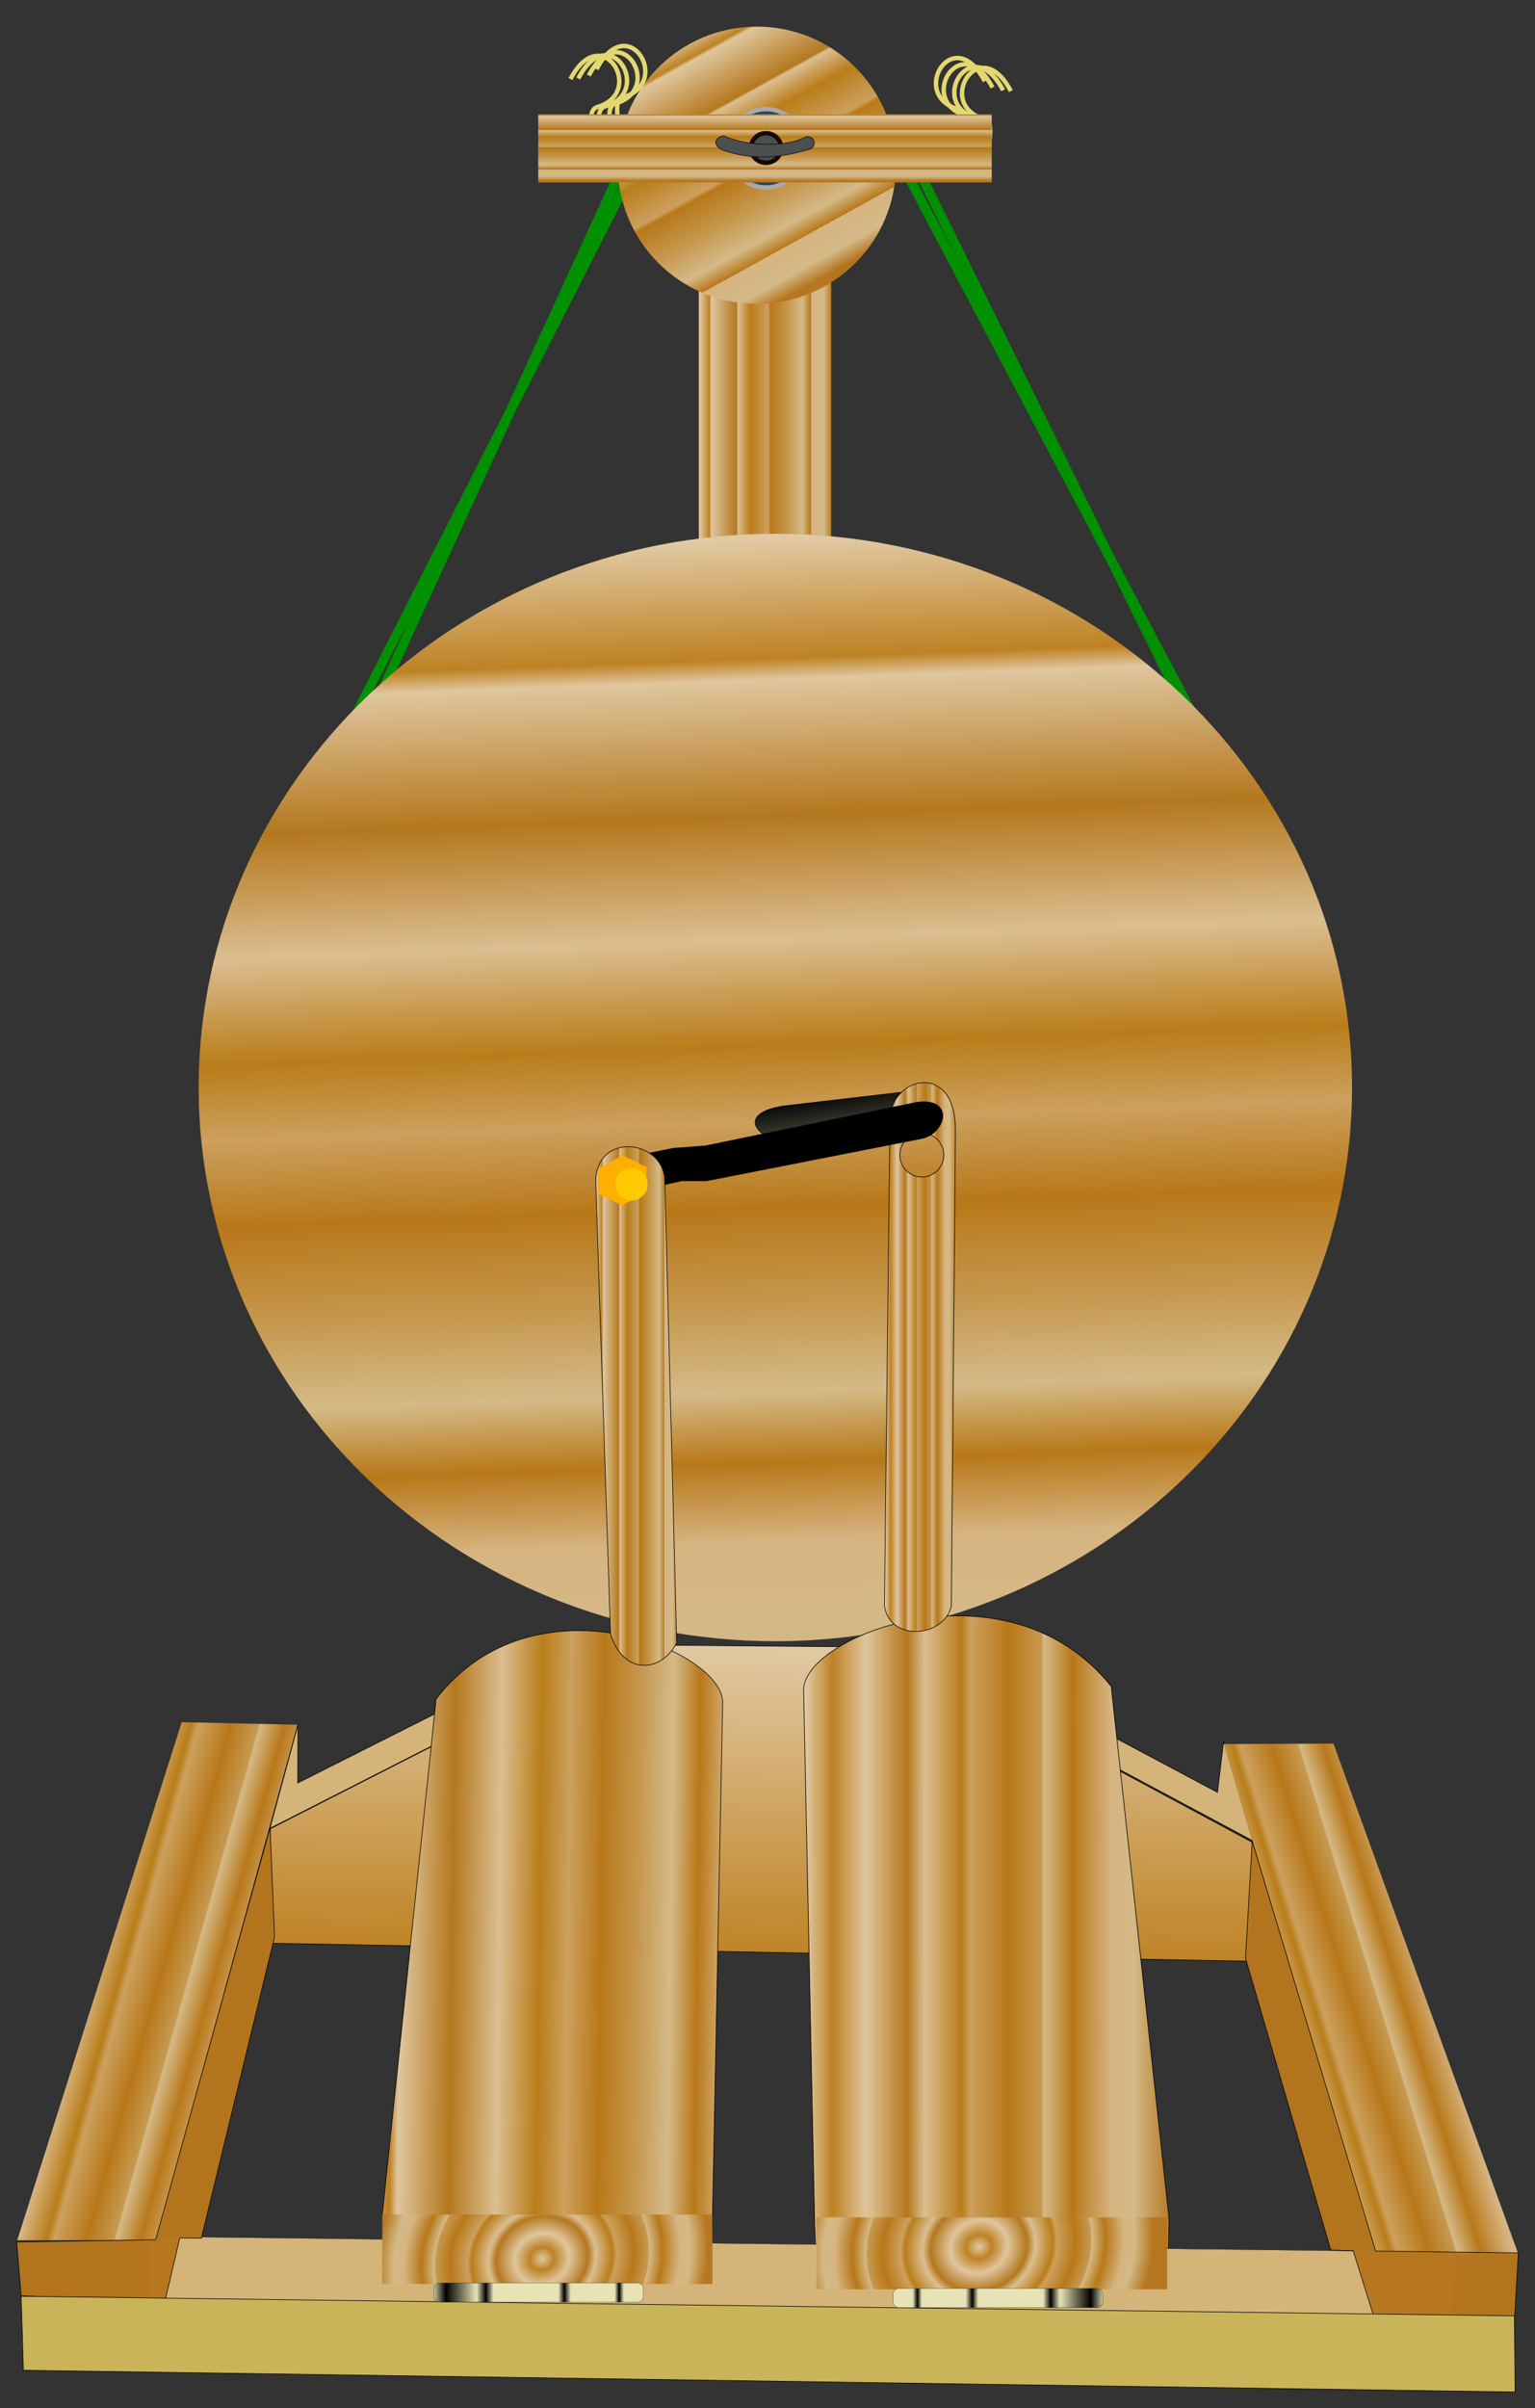 <?xml version="1.0" encoding="UTF-8" standalone="no"?>
<!-- Created with Inkscape (http://www.inkscape.org/) -->
<svg
    xmlns:inkscape="http://www.inkscape.org/namespaces/inkscape"
    xmlns:rdf="http://www.w3.org/1999/02/22-rdf-syntax-ns#"
    xmlns="http://www.w3.org/2000/svg"
    xmlns:sodipodi="http://sodipodi.sourceforge.net/DTD/sodipodi-0.dtd"
    xmlns:cc="http://creativecommons.org/ns#"
    xmlns:xlink="http://www.w3.org/1999/xlink"
    xmlns:dc="http://purl.org/dc/elements/1.1/"
    xmlns:svg="http://www.w3.org/2000/svg"
    xmlns:ns1="http://sozi.baierouge.fr"
    id="svg2"
    sodipodi:docname="Spin_it_to_Win_it.svg"
    inkscape:export-filename="/Users/rwaters/Desktop/BumbleBee.png"
    viewBox="0 0 509.92 799.6"
    inkscape:export-xdpi="90"
    version="1.1"
    inkscape:export-ydpi="90"
    inkscape:version="0.48.0 r9654"
  >
  <rect x="0" y="0" width="509.92" height="799.6" fill="#333333" stroke="none"/>
  <defs
      id="defs4"
    >
    <linearGradient
        id="linearGradient4059"
      >
      <stop
          id="stop4069"
          style="stop-color:#e7e3b6"
          offset="0"
      />
      <stop
          id="stop4117"
          style="stop-color:#e7e3b6"
          offset="0"
      />
      <stop
          id="stop4115"
          style="stop-color:#000000"
          offset="0"
      />
      <stop
          id="stop4113"
          style="stop-color:#e7e3b6"
          offset="0"
      />
      <stop
          id="stop4111"
          style="stop-color:#e7e3b6"
          offset="0"
      />
      <stop
          id="stop4109"
          style="stop-color:#000000"
          offset="0"
      />
      <stop
          id="stop4107"
          style="stop-color:#e7e3b6"
          offset="0"
      />
      <stop
          id="stop4105"
          style="stop-color:#e7e3b6"
          offset=".088"
      />
      <stop
          id="stop4103"
          style="stop-color:#000000"
          offset=".11"
      />
      <stop
          id="stop4101"
          style="stop-color:#e7e3b6"
          offset=".131"
      />
      <stop
          id="stop4099"
          style="stop-color:#e7e3b6"
          offset=".34"
      />
      <stop
          id="stop4097"
          style="stop-color:#000000"
          offset=".371"
      />
      <stop
          id="stop4095"
          style="stop-color:#e7e3b6"
          offset=".399"
      />
      <stop
          id="stop4093"
          style="stop-color:#e7e3b6"
          offset=".708"
      />
      <stop
          id="stop4091"
          style="stop-color:#000000"
          offset=".744"
      />
      <stop
          id="stop4089"
          style="stop-color:#e7e3b6"
          offset=".788"
      />
      <stop
          id="stop4087"
          style="stop-color:#000000"
          offset=".934"
      />
      <stop
          id="stop4063"
          style="stop-color:#e7e3b6"
          offset="1"
      />
    </linearGradient
    >
    <linearGradient
        id="linearGradient3937"
      >
      <stop
          id="stop3939"
          style="stop-color:#e1c9a3"
          offset="0"
      />
      <stop
          id="stop3941"
          style="stop-color:#be8223"
          offset=".074"
      />
      <stop
          id="stop3943"
          style="stop-color:#dfc69e"
          offset=".164"
      />
      <stop
          id="stop3945"
          style="stop-color:#b4781e"
          offset=".277"
      />
      <stop
          id="stop3947"
          style="stop-color:#dbbe91"
          offset=".323"
      />
      <stop
          id="stop3949"
          style="stop-color:#b97d19"
          offset=".424"
      />
      <stop
          id="stop3951"
          style="stop-color:#cca05e"
          offset=".449"
      />
      <stop
          id="stop3953"
          style="stop-color:#b87819"
          offset=".553"
      />
      <stop
          id="stop3955"
          style="stop-color:#c69950"
          offset=".641"
      />
      <stop
          id="stop3957"
          style="stop-color:#d4ba87"
          offset=".647"
      />
      <stop
          id="stop3959"
          style="stop-color:#b87819"
          offset=".726"
      />
      <stop
          id="stop3961"
          style="stop-color:#d6b481"
          offset=".831"
      />
      <stop
          id="stop3963"
          style="stop-color:#d4ba87"
          offset=".893"
      />
      <stop
          id="stop3965"
          style="stop-color:#b6761e;stop-opacity:.976"
          offset="1"
      />
    </linearGradient
    >
    <linearGradient
        id="linearGradient3862"
      >
      <stop
          id="stop3864"
          style="stop-color:#e1c9a3"
          offset="0"
      />
      <stop
          id="stop3866"
          style="stop-color:#be8223"
          offset=".074"
      />
      <stop
          id="stop3868"
          style="stop-color:#dfc69e"
          offset=".087"
      />
      <stop
          id="stop3870"
          style="stop-color:#b4781e"
          offset=".279"
      />
      <stop
          id="stop3872"
          style="stop-color:#dbbe91"
          offset=".288"
      />
      <stop
          id="stop3874"
          style="stop-color:#b97d19"
          offset=".383"
      />
      <stop
          id="stop3876"
          style="stop-color:#cca05e"
          offset=".517"
      />
      <stop
          id="stop3878"
          style="stop-color:#b87819"
          offset=".533"
      />
      <stop
          id="stop3880"
          style="stop-color:#c69950"
          offset=".664"
      />
      <stop
          id="stop3882"
          style="stop-color:#d4ba87"
          offset=".774"
      />
      <stop
          id="stop3884"
          style="stop-color:#b87819"
          offset=".838"
      />
      <stop
          id="stop3886"
          style="stop-color:#d6b481"
          offset=".838"
      />
      <stop
          id="stop3888"
          style="stop-color:#d4ba87"
          offset=".937"
      />
      <stop
          id="stop3890"
          style="stop-color:#b6761e;stop-opacity:.976"
          offset="1"
      />
    </linearGradient
    >
    <linearGradient
        id="linearGradient3820"
      >
      <stop
          id="stop3822"
          style="stop-color:#e1c9a3"
          offset="0"
      />
      <stop
          id="stop3850"
          style="stop-color:#be8223"
          offset=".074"
      />
      <stop
          id="stop3848"
          style="stop-color:#dfc69e"
          offset=".087"
      />
      <stop
          id="stop3846"
          style="stop-color:#b4781e"
          offset=".172"
      />
      <stop
          id="stop3844"
          style="stop-color:#dbbe91"
          offset=".249"
      />
      <stop
          id="stop3842"
          style="stop-color:#b97d19"
          offset=".315"
      />
      <stop
          id="stop3840"
          style="stop-color:#cca05e"
          offset=".362"
      />
      <stop
          id="stop3836"
          style="stop-color:#b87819"
          offset=".416"
      />
      <stop
          id="stop3838"
          style="stop-color:#c69950"
          offset=".479"
      />
      <stop
          id="stop3834"
          style="stop-color:#d4ba87"
          offset=".531"
      />
      <stop
          id="stop3832"
          style="stop-color:#b87819"
          offset=".575"
      />
      <stop
          id="stop3830"
          style="stop-color:#d6b481"
          offset=".624"
      />
      <stop
          id="stop3828"
          style="stop-color:#d4ba87"
          offset=".675"
      />
      <stop
          id="stop3824"
          style="stop-color:#b6761e;stop-opacity:.976"
          offset="1"
      />
    </linearGradient
    >
    <linearGradient
        id="linearGradient3324"
        y2="-515.57"
        xlink:href="#linearGradient3862"
        gradientUnits="userSpaceOnUse"
        x2="908.83"
        gradientTransform="matrix(.023 0 0 .023 14.608 983.12)"
        y1="-515.57"
        x1="698"
        inkscape:collect="always"
    />
    <linearGradient
        id="linearGradient3326"
        y2="2434"
        xlink:href="#linearGradient3820"
        gradientUnits="userSpaceOnUse"
        x2="895.64"
        y1="-114.3"
        x1="807.2"
        inkscape:collect="always"
    />
    <linearGradient
        id="linearGradient3328"
        y2="-662.51"
        xlink:href="#linearGradient3862"
        gradientUnits="userSpaceOnUse"
        x2="979.46"
        y1="-1056.4"
        x1="752.52"
        inkscape:collect="always"
    />
    <linearGradient
        id="linearGradient3330"
        y2="-776.55"
        xlink:href="#linearGradient3862"
        gradientUnits="userSpaceOnUse"
        x2="775.78"
        gradientTransform="matrix(.023 0 0 .023 14.138 983.12)"
        y1="-889.13"
        x1="775.78"
        inkscape:collect="always"
    />
    <linearGradient
        id="linearGradient3332"
        y2="2083.1"
        gradientUnits="userSpaceOnUse"
        x2="747.17"
        gradientTransform="matrix(.023 0 0 .023 15.197 983.12)"
        y1="1554.3"
        x1="756.89"
        inkscape:collect="always"
      >
      <stop
          id="stop3891"
          style="stop-color:#e1c9a3"
          offset="0"
      />
      <stop
          id="stop3893"
          style="stop-color:#be8223"
          offset=".937"
      />
      <stop
          id="stop3895"
          style="stop-color:#dfc69e"
          offset=".937"
      />
      <stop
          id="stop3897"
          style="stop-color:#b4781e"
          offset=".937"
      />
      <stop
          id="stop3899"
          style="stop-color:#dbbe91"
          offset=".937"
      />
      <stop
          id="stop3901"
          style="stop-color:#b97d19"
          offset=".937"
      />
      <stop
          id="stop3903"
          style="stop-color:#cca05e"
          offset=".937"
      />
      <stop
          id="stop3905"
          style="stop-color:#b87819"
          offset=".937"
      />
      <stop
          id="stop3907"
          style="stop-color:#c69950"
          offset=".937"
      />
      <stop
          id="stop3909"
          style="stop-color:#d4ba87"
          offset=".937"
      />
      <stop
          id="stop3911"
          style="stop-color:#b87819"
          offset=".937"
      />
      <stop
          id="stop3913"
          style="stop-color:#d6b481"
          offset=".937"
      />
      <stop
          id="stop3915"
          style="stop-color:#d4ba87"
          offset=".978"
      />
      <stop
          id="stop3917"
          style="stop-color:#b6761e;stop-opacity:.976"
          offset="1"
      />
    </linearGradient
    >
    <linearGradient
        id="linearGradient3334"
        y2="2056.1"
        xlink:href="#linearGradient3820"
        gradientUnits="userSpaceOnUse"
        x2="1079.3"
        gradientTransform="matrix(.023 0 0 .023 15.197 983.12)"
        y1="2043.8"
        x1="112.08"
        inkscape:collect="always"
    />
    <linearGradient
        id="linearGradient3336"
        y2="2043.8"
        xlink:href="#linearGradient3937"
        gradientUnits="userSpaceOnUse"
        x2="1399.1"
        gradientTransform="matrix(.024 0 0 .023 14.405 983.12)"
        y1="2043.8"
        x1="838.74"
        inkscape:collect="always"
    />
    <radialGradient
        id="radialGradient3338"
        xlink:href="#linearGradient3937"
        gradientUnits="userSpaceOnUse"
        cy="2515.9"
        cx="430.87"
        gradientTransform="matrix(.022 -.008 .007 .02 -2.195 994.34)"
        r="263.03"
        inkscape:collect="always"
    />
    <radialGradient
        id="radialGradient3340"
        xlink:href="#linearGradient3937"
        gradientUnits="userSpaceOnUse"
        cy="2522"
        cx="1139.1"
        gradientTransform="matrix(.022 -.007 .006 .02 .683 998.31)"
        r="279.4"
        inkscape:collect="always"
    />
    <linearGradient
        id="linearGradient3342"
        y2="2172.3"
        xlink:href="#linearGradient3937"
        gradientUnits="userSpaceOnUse"
        x2="1725.8"
        gradientTransform="matrix(.023 -.001 .002 .023 15.197 983.12)"
        y1="2271.4"
        x1="1278.2"
        inkscape:collect="always"
    />
    <linearGradient
        id="linearGradient3344"
        y2="2089.1"
        xlink:href="#linearGradient3937"
        gradientUnits="userSpaceOnUse"
        x2="32.751"
        gradientTransform="matrix(.023 0 0 .023 15.197 983.12)"
        y1="1960.2"
        x1="-425.76"
        inkscape:collect="always"
    />
    <linearGradient
        id="linearGradient3346"
        y2="903.7"
        gradientUnits="userSpaceOnUse"
        x2="873.98"
        gradientTransform="matrix(.023 0 0 .023 15.197 983.12)"
        y1="679.37"
        x1="837.03"
        inkscape:collect="always"
      >
      <stop
          id="stop3851"
          style="stop-color:#000000"
          offset="0"
      />
      <stop
          id="stop3853"
          style="stop-color:#fdffd3"
          offset="1"
      />
    </linearGradient
    >
    <linearGradient
        id="linearGradient3348"
        y2="1094.8"
        xlink:href="#linearGradient3937"
        gradientUnits="userSpaceOnUse"
        x2="1081.7"
        gradientTransform="matrix(.023 0 0 .023 15.197 983.12)"
        y1="1094.8"
        x1="967.52"
        inkscape:collect="always"
    />
    <linearGradient
        id="linearGradient3350"
        y2="1171.9"
        xlink:href="#linearGradient3862"
        gradientUnits="userSpaceOnUse"
        x2="637.59"
        gradientTransform="matrix(.023 0 0 .023 15.197 983.12)"
        y1="1171.9"
        x1="507.55"
        inkscape:collect="always"
    />
    <linearGradient
        id="linearGradient3352"
        y2="2590.4"
        gradientUnits="userSpaceOnUse"
        x2="-335.32"
        gradientTransform="matrix(.023 0 0 .023 15.197 983.12)"
        y1="2615.4"
        x1="-336.32"
        inkscape:collect="always"
      >
      <stop
          id="stop3940"
          style="stop-color:#e1c9a3"
          offset="0"
      />
      <stop
          id="stop3942"
          style="stop-color:#be8223"
          offset=".937"
      />
      <stop
          id="stop3944"
          style="stop-color:#dfc69e"
          offset=".937"
      />
      <stop
          id="stop3946"
          style="stop-color:#b4781e"
          offset=".937"
      />
      <stop
          id="stop3948"
          style="stop-color:#dbbe91"
          offset=".937"
      />
      <stop
          id="stop3950"
          style="stop-color:#b97d19"
          offset=".937"
      />
      <stop
          id="stop3952"
          style="stop-color:#cca05e"
          offset=".937"
      />
      <stop
          id="stop3954"
          style="stop-color:#b87819"
          offset=".937"
      />
      <stop
          id="stop3956"
          style="stop-color:#c69950"
          offset=".937"
      />
      <stop
          id="stop3958"
          style="stop-color:#d4ba87"
          offset=".937"
      />
      <stop
          id="stop3960"
          style="stop-color:#b87819"
          offset=".937"
      />
      <stop
          id="stop3962"
          style="stop-color:#d6b481"
          offset=".937"
      />
      <stop
          id="stop3964"
          style="stop-color:#d4ba87"
          offset=".937"
      />
      <stop
          id="stop3966"
          style="stop-color:#b6761e;stop-opacity:.976"
          offset="1"
      />
    </linearGradient
    >
    <linearGradient
        id="linearGradient3354"
        y2="2646.6"
        gradientUnits="userSpaceOnUse"
        x2="1989.4"
        gradientTransform="matrix(.023 0 0 .023 15.197 983.12)"
        y1="2729.7"
        x1="2014.4"
        inkscape:collect="always"
      >
      <stop
          id="stop3980"
          style="stop-color:#e1c9a3"
          offset="0"
      />
      <stop
          id="stop3982"
          style="stop-color:#be8223"
          offset=".937"
      />
      <stop
          id="stop3984"
          style="stop-color:#dfc69e"
          offset=".937"
      />
      <stop
          id="stop3986"
          style="stop-color:#b4781e"
          offset=".937"
      />
      <stop
          id="stop3988"
          style="stop-color:#dbbe91"
          offset=".937"
      />
      <stop
          id="stop3990"
          style="stop-color:#b97d19"
          offset=".937"
      />
      <stop
          id="stop3992"
          style="stop-color:#cca05e"
          offset=".937"
      />
      <stop
          id="stop3994"
          style="stop-color:#b87819"
          offset=".937"
      />
      <stop
          id="stop3996"
          style="stop-color:#c69950"
          offset=".937"
      />
      <stop
          id="stop3998"
          style="stop-color:#d4ba87"
          offset=".937"
      />
      <stop
          id="stop4000"
          style="stop-color:#b87819"
          offset=".937"
      />
      <stop
          id="stop4002"
          style="stop-color:#d6b481"
          offset=".937"
      />
      <stop
          id="stop4004"
          style="stop-color:#d4ba87"
          offset=".937"
      />
      <stop
          id="stop4006"
          style="stop-color:#b6761e;stop-opacity:.976"
          offset="1"
      />
    </linearGradient
    >
    <linearGradient
        id="linearGradient3356"
        y2="2594.7"
        xlink:href="#linearGradient4059"
        gradientUnits="userSpaceOnUse"
        x2="1316.1"
        gradientTransform="matrix(.023 0 0 .023 15.197 983.12)"
        y1="2594.7"
        x1="981.77"
        inkscape:collect="always"
    />
    <linearGradient
        id="linearGradient3358"
        y2="2594.7"
        xlink:href="#linearGradient4059"
        gradientUnits="userSpaceOnUse"
        x2="1316.1"
        gradientTransform="matrix(.023 0 0 .023 -51.144 982.89)"
        y1="2594.7"
        x1="981.77"
        inkscape:collect="always"
    />
  </defs
  >
  <sodipodi:namedview
      id="base"
      bordercolor="#666666"
      inkscape:pageshadow="2"
      inkscape:window-y="0"
      fit-margin-left="5"
      pagecolor="#ffffff"
      inkscape:window-height="1006"
      inkscape:window-maximized="0"
      inkscape:zoom="1"
      inkscape:window-x="1351"
      showgrid="false"
      borderopacity="1.0"
      inkscape:current-layer="layer1"
      inkscape:cx="34.471559"
      inkscape:cy="420.33324"
      fit-margin-top="5"
      fit-margin-right="5"
      fit-margin-bottom="5"
      inkscape:window-width="1637"
      inkscape:pageopacity="0.0"
      inkscape:document-units="px"
  />
  <g
      id="layer1"
      inkscape:label="Layer 1"
      inkscape:groupmode="layer"
      transform="translate(-.653 -251.38)"
    >
    <g
        id="g3246"
        transform="matrix(9.084 0 0 9.084 -45.446 -8457)"
      >
      <path
          id="path4123"
          d="m16.976 988.4 10.852-23.64"
          style="stroke:#009000;stroke-width:.344;fill:#2ab45a"
          inkscape:connector-curvature="0"
      />
      <rect
          id="rect3852"
          style="fill:url(#linearGradient3324)"
          height="15.318"
          width="4.84"
          y="963.63"
          x="30.63"
      />
      <path
          id="path4127"
          d="m29.32 962.7-12.143 23.861"
          style="stroke:#009000;stroke-width:.344;fill:none"
          inkscape:connector-curvature="0"
      />
      <path
          id="path4129"
          d="m38.665 964.87 11.38 23.021"
          style="stroke:#009000;stroke-width:.344;fill:none"
          inkscape:connector-curvature="0"
      />
      <path
          id="path4125"
          d="m38.309 965.13 11.762 22.239"
          style="stroke:#009000;stroke-width:.347;fill:none"
          inkscape:connector-curvature="0"
      />
      <path
          id="path3050"
          sodipodi:rx="958.57141"
          sodipodi:ry="880"
          style="fill:url(#linearGradient3326)"
          sodipodi:type="arc"
          d="m1805.7 755.22c0 486.01-429.17 880-958.57 880s-958.57-393.99-958.57-880 429.17-880 958.57-880 958.57 393.99 958.57 880z"
          transform="matrix(.022 0 0 .023 14.792 981.03)"
          sodipodi:cy="755.2193"
          sodipodi:cx="847.14288"
      />
      <path
          id="path3895"
          sodipodi:rx="221.0661"
          sodipodi:ry="230.27719"
          style="fill:url(#linearGradient3328)"
          sodipodi:type="arc"
          d="m1037.8-815.44c0 127.18-98.975 230.28-221.07 230.28-122.09 0-221.07-103.1-221.07-230.28s98.975-230.28 221.07-230.28c122.09 0 221.07 103.1 221.07 230.28z"
          transform="matrix(.023 0 0 .022 13.969 982.63)"
          sodipodi:cy="-815.44165"
          sodipodi:cx="816.71643"
      />
      <path
          id="path4149"
          sodipodi:rx="60.583752"
          sodipodi:ry="62.266632"
          style="stroke-linejoin:round;stroke:#a9a9a9;stroke-linecap:round;stroke-width:7;fill:#2a445a"
          sodipodi:type="arc"
          d="m885.2-811.71c0 34.389-27.124 62.267-60.584 62.267-33.459 0-60.584-27.878-60.584-62.267s27.124-62.267 60.584-62.267c33.459 0 60.584 27.878 60.584 62.267z"
          transform="matrix(.023 0 0 .023 14.121 982.74)"
          sodipodi:cy="-811.71008"
          sodipodi:cx="824.61218"
      />
      <path
          id="path4135"
          d="m26.606 961.41c1.16-2.206 2.801 0.526 0.953 1.03-0.241 0.114-0.207 0.433-0.18 0.747"
          sodipodi:nodetypes="ccc"
          style="stroke:#e3d771;stroke-width:.161;fill:none"
          inkscape:connector-curvature="0"
      />
      <path
          id="path4131"
          d="m26.889 961.18c1.16-2.206 2.801 0.526 0.953 1.03-0.241 0.114-0.207 0.433-0.18 0.747"
          sodipodi:nodetypes="ccc"
          style="stroke:#e3d771;stroke-width:.161;fill:none"
          inkscape:connector-curvature="0"
      />
      <path
          id="path4133"
          sodipodi:nodetypes="ccc"
          style="stroke:#e3d771;stroke-width:.161;fill:none"
          inkscape:connector-curvature="0"
          d="m26.22 961.52c1.16-2.206 2.801 0.526 0.953 1.03-0.241 0.114-0.207 0.433-0.18 0.747"
      />
      <path
          id="path4137"
          sodipodi:nodetypes="ccc"
          style="stroke:#e3d771;stroke-width:.161;fill:none"
          inkscape:connector-curvature="0"
          d="m25.936 961.54c1.16-2.206 2.801 0.526 0.953 1.03-0.241 0.114-0.207 0.433-0.18 0.747"
      />
      <path
          id="path4143"
          sodipodi:nodetypes="ccc"
          style="stroke:#e3d771;stroke-width:.161;fill:none"
          inkscape:connector-curvature="0"
          d="m41.371 961.85c-1.16-2.206-2.801 0.526-0.953 1.03 0.241 0.114 0.207 0.433 0.18 0.747"
      />
      <path
          id="path4139"
          sodipodi:nodetypes="ccc"
          style="stroke:#e3d771;stroke-width:.161;fill:none"
          inkscape:connector-curvature="0"
          d="m41.088 961.62c-1.16-2.206-2.801 0.526-0.953 1.03 0.241 0.114 0.207 0.433 0.18 0.747"
      />
      <path
          id="path4145"
          d="m42.041 961.98c-1.16-2.206-2.801 0.526-0.953 1.03 0.241 0.114 0.207 0.433 0.18 0.747"
          sodipodi:nodetypes="ccc"
          style="stroke:#e3d771;stroke-width:.161;fill:none"
          inkscape:connector-curvature="0"
      />
      <path
          id="path4141"
          d="m41.758 961.95c-1.16-2.206-2.801 0.526-0.953 1.03 0.241 0.114 0.207 0.433 0.18 0.747"
          sodipodi:nodetypes="ccc"
          style="stroke:#e3d771;stroke-width:.161;fill:none"
          inkscape:connector-curvature="0"
      />
      <rect
          id="rect3897"
          style="fill:url(#linearGradient3330)"
          height="2.49"
          width="16.586"
          y="962.83"
          x="24.757"
      />
      <path
          id="path3878"
          d="m14.951 1025.5 0.082 4.182 35.756 0.656 0.082-4.346-13.285-7.135-9.431-0.082z"
          style="stroke:#000000;stroke-width:.023px;fill:url(#linearGradient3332)"
          inkscape:connector-curvature="0"
      />
      <path
          id="path4051"
          d="m15.969 1021.7-0.006 2.122 6.346-3.196 0.155 1.029-7.517 3.826z"
          sodipodi:nodetypes="cccccc"
          style="stroke:#000000;stroke-width:.023px;fill:#d4b479"
          inkscape:connector-curvature="0"
      />
      <path
          id="path3917"
          d="m19.097 1041.9-0.047-2.255 1.973-18.889c3.543-4.637 10.62-1.774 10.478 0.188l-0.376 18.936-0.094 2.302z"
          sodipodi:nodetypes="ccccccc"
          style="stroke:#000000;stroke-width:.023px;fill:url(#linearGradient3334)"
          inkscape:connector-curvature="0"
      />
      <path
          id="path4053"
          d="m49.821 1022.3 1.068 3.635-5.516-2.949 0.064-1.036 4.161 2.216z"
          sodipodi:nodetypes="cccccc"
          style="stroke:#000000;stroke-width:.023px;fill:#d4b479"
          inkscape:connector-curvature="0"
      />
      <path
          id="path3919"
          sodipodi:nodetypes="ccccccc"
          style="stroke:#000000;stroke-width:.024px;fill:url(#linearGradient3336)"
          inkscape:connector-curvature="0"
          d="m47.779 1042.1 0.05-2.326-2.118-19.481c-3.803-4.782-11.399-1.83-11.247 0.194l0.403 19.53 0.101 2.375z"
      />
      <path
          id="rect4048"
          d="m10.522 1040.4 47.811 0.574-0.246 3.444-47.565-0.656z"
          sodipodi:nodetypes="ccccc"
          style="stroke-linejoin:round;stroke:#000000;stroke-linecap:round;stroke-width:.008;fill:#d4b479"
          inkscape:connector-curvature="0"
      />
      <rect
          id="rect3967"
          style="fill:url(#radialGradient3338)"
          height="2.537"
          width="12.076"
          y="1039.6"
          x="19.05"
      />
      <rect
          id="rect3969"
          style="fill:url(#radialGradient3340)"
          height="2.631"
          width="12.827"
          y="1039.7"
          x="34.931"
      />
      <path
          id="rect3981"
          d="m49.83 1022.4 4.008-0.017 6.76 18.657-5.2 0.158z"
          sodipodi:nodetypes="ccccc"
          style="fill:url(#linearGradient3342)"
          inkscape:connector-curvature="0"
      />
      <path
          id="rect3992"
          d="m11.72 1021.6 4.229 0.094-5.168 18.842h-5.075z"
          sodipodi:nodetypes="ccccc"
          style="fill:url(#linearGradient3344)"
          inkscape:connector-curvature="0"
      />
      <path
          id="path3846"
          d="m33.698 999.08c-1.886 0.314-0.698 1.355 0.137 1.23l5.195-0.684-0.228-1.139z"
          sodipodi:nodetypes="ccccc"
          style="stroke:#000000;stroke-width:.023px;fill:url(#linearGradient3346)"
          inkscape:connector-curvature="0"
      />
      <path
          id="path3818"
          style="stroke:#000000;stroke-width:.023px;fill:url(#linearGradient3348)"
          inkscape:connector-curvature="0"
          d="m38.869 998.22c-0.619-0.001-1.256 0.562-1.249 1.407l-0.202 17.715c0.177 1.318 2.155 1.189 2.447 0.02l0.15-17.416c0-1.228-0.564-1.725-1.146-1.726zm-0.084 1.847c0.444 0 0.803 0.36 0.803 0.803s-0.36 0.803-0.803 0.803c-0.444 0-0.803-0.36-0.803-0.803s0.36-0.803 0.803-0.803z"
      />
      <path
          id="path3844"
          d="m38.62 998.94c1.365-0.17 1.053 1.117 0.182 1.321l-7.884 1.549h-0.911l-2.461 0.547-0.091-1.276 2.233-0.456 1.185-0.091z"
          sodipodi:nodetypes="ccccccccc"
          style="stroke:#000000;stroke-width:.023px;fill:#000000"
          inkscape:connector-curvature="0"
      />
      <path
          id="path3816"
          d="m26.859 1001.8c0.061-1.782 2.433-1.495 2.525-0.046l0.437 16.953c-0.624 1.137-1.978 1.145-2.42-0.346z"
          sodipodi:nodetypes="ccccc"
          style="stroke:#000000;stroke-width:.023px;fill:url(#linearGradient3350)"
          inkscape:connector-curvature="0"
      />
      <path
          id="path3842"
          sodipodi:r2="105.59637"
          style="fill:#ffaf00"
          sodipodi:type="star"
          d="m609.45 871.71-118.52 18.678-75.437-93.303 43.085-111.98 118.52-18.678 75.437 93.303z"
          sodipodi:r1="119.98418"
          inkscape:transform-center-x="2.0872347"
          inkscape:transform-center-y="-2.7201949"
          transform="matrix(.008 -.003 .003 .007 21.224 997.95)"
          sodipodi:arg2="1.4291199"
          sodipodi:arg1="0.89088747"
          inkscape:randomized="0"
          sodipodi:cy="778.40784"
          sodipodi:cx="534.01251"
          inkscape:rounded="0"
          inkscape:flatsided="true"
          sodipodi:sides="6"
      />
      <path
          id="path3837"
          sodipodi:rx="25.807295"
          sodipodi:ry="25.807295"
          style="fill:#ffc900"
          sodipodi:type="arc"
          d="m587.61 812.16c0 14.253-11.554 25.807-25.807 25.807s-25.807-11.554-25.807-25.807 11.554-25.807 25.807-25.807 25.807 11.554 25.807 25.807z"
          transform="matrix(.023 0 0 .023 15.243 983.26)"
          sodipodi:cy="812.15582"
          sodipodi:cx="561.80499"
      />
      <path
          id="path3920"
          d="m5.684 1040.6 0.164 1.968 5.248 0.246 0.553-2.362 0.79 0.01 2.676-11.015-0.164-3.988-4.182 15.059z"
          sodipodi:nodetypes="ccccccccc"
          style="stroke:#000000;stroke-width:.023px;fill:url(#linearGradient3352)"
          inkscape:connector-curvature="0"
      />
      <path
          id="path3968"
          d="m60.599 1041-0.134 2.322-5.167-0.047-0.738-2.357-0.82-0.021-3.116-10.661 0.241-4.29 4.515 14.986z"
          sodipodi:nodetypes="ccccccccc"
          style="stroke:#000000;stroke-width:.023px;fill:url(#linearGradient3354)"
          inkscape:connector-curvature="0"
      />
      <path
          id="path4008"
          d="m60.456 1043.3 0.026 2.784-54.552-0.794-0.082-2.706z"
          sodipodi:nodetypes="ccccc"
          style="stroke:#000000;stroke-width:.023px;fill:#c9b45a"
          inkscape:connector-curvature="0"
      />
      <rect
          id="rect4057"
          style="stroke-linejoin:round;stroke:#000000;stroke-linecap:round;stroke-width:.008;fill:url(#linearGradient3356)"
          ry=".207"
          height=".701"
          width="7.668"
          y="1042.3"
          x="37.738"
      />
      <rect
          id="rect4119"
          ry=".207"
          style="stroke-linejoin:round;stroke:#000000;stroke-linecap:round;stroke-width:.008;fill:url(#linearGradient3358)"
          transform="scale(-1,1)"
          height=".701"
          width="7.668"
          y="1042.1"
          x="-28.603"
      />
      <path
          id="path4151"
          sodipodi:rx="24.121307"
          sodipodi:ry="23.560347"
          style="stroke-linejoin:round;stroke-opacity:.996;stroke:#170700;stroke-linecap:round;stroke-width:7;fill:#4a4f4f"
          sodipodi:type="arc"
          d="m847.05-815.64c0 13.012-10.799 23.56-24.121 23.56s-24.121-10.548-24.121-23.56 10.799-23.56 24.121-23.56 24.121 10.548 24.121 23.56z"
          transform="matrix(.023 0 0 .023 14.16 982.82)"
          sodipodi:cy="-815.63678"
          sodipodi:cx="822.92926"
      />
      <path
          id="path4147"
          d="m31.535 963.61c0.789 0.378 2.272 0.445 2.998 0.048 0.374-0.093 0.423 0.416 0.11 0.457-0.959 0.278-1.953 0.428-3.095 0.036-0.412-0.152-0.374-0.464-0.012-0.541z"
          sodipodi:nodetypes="ccccc"
          style="stroke-opacity:.996;stroke:#170700;stroke-width:.023px;fill:#4a4f4f"
          inkscape:connector-curvature="0"
      />
    </g
    >
  </g
  >
</svg
>

